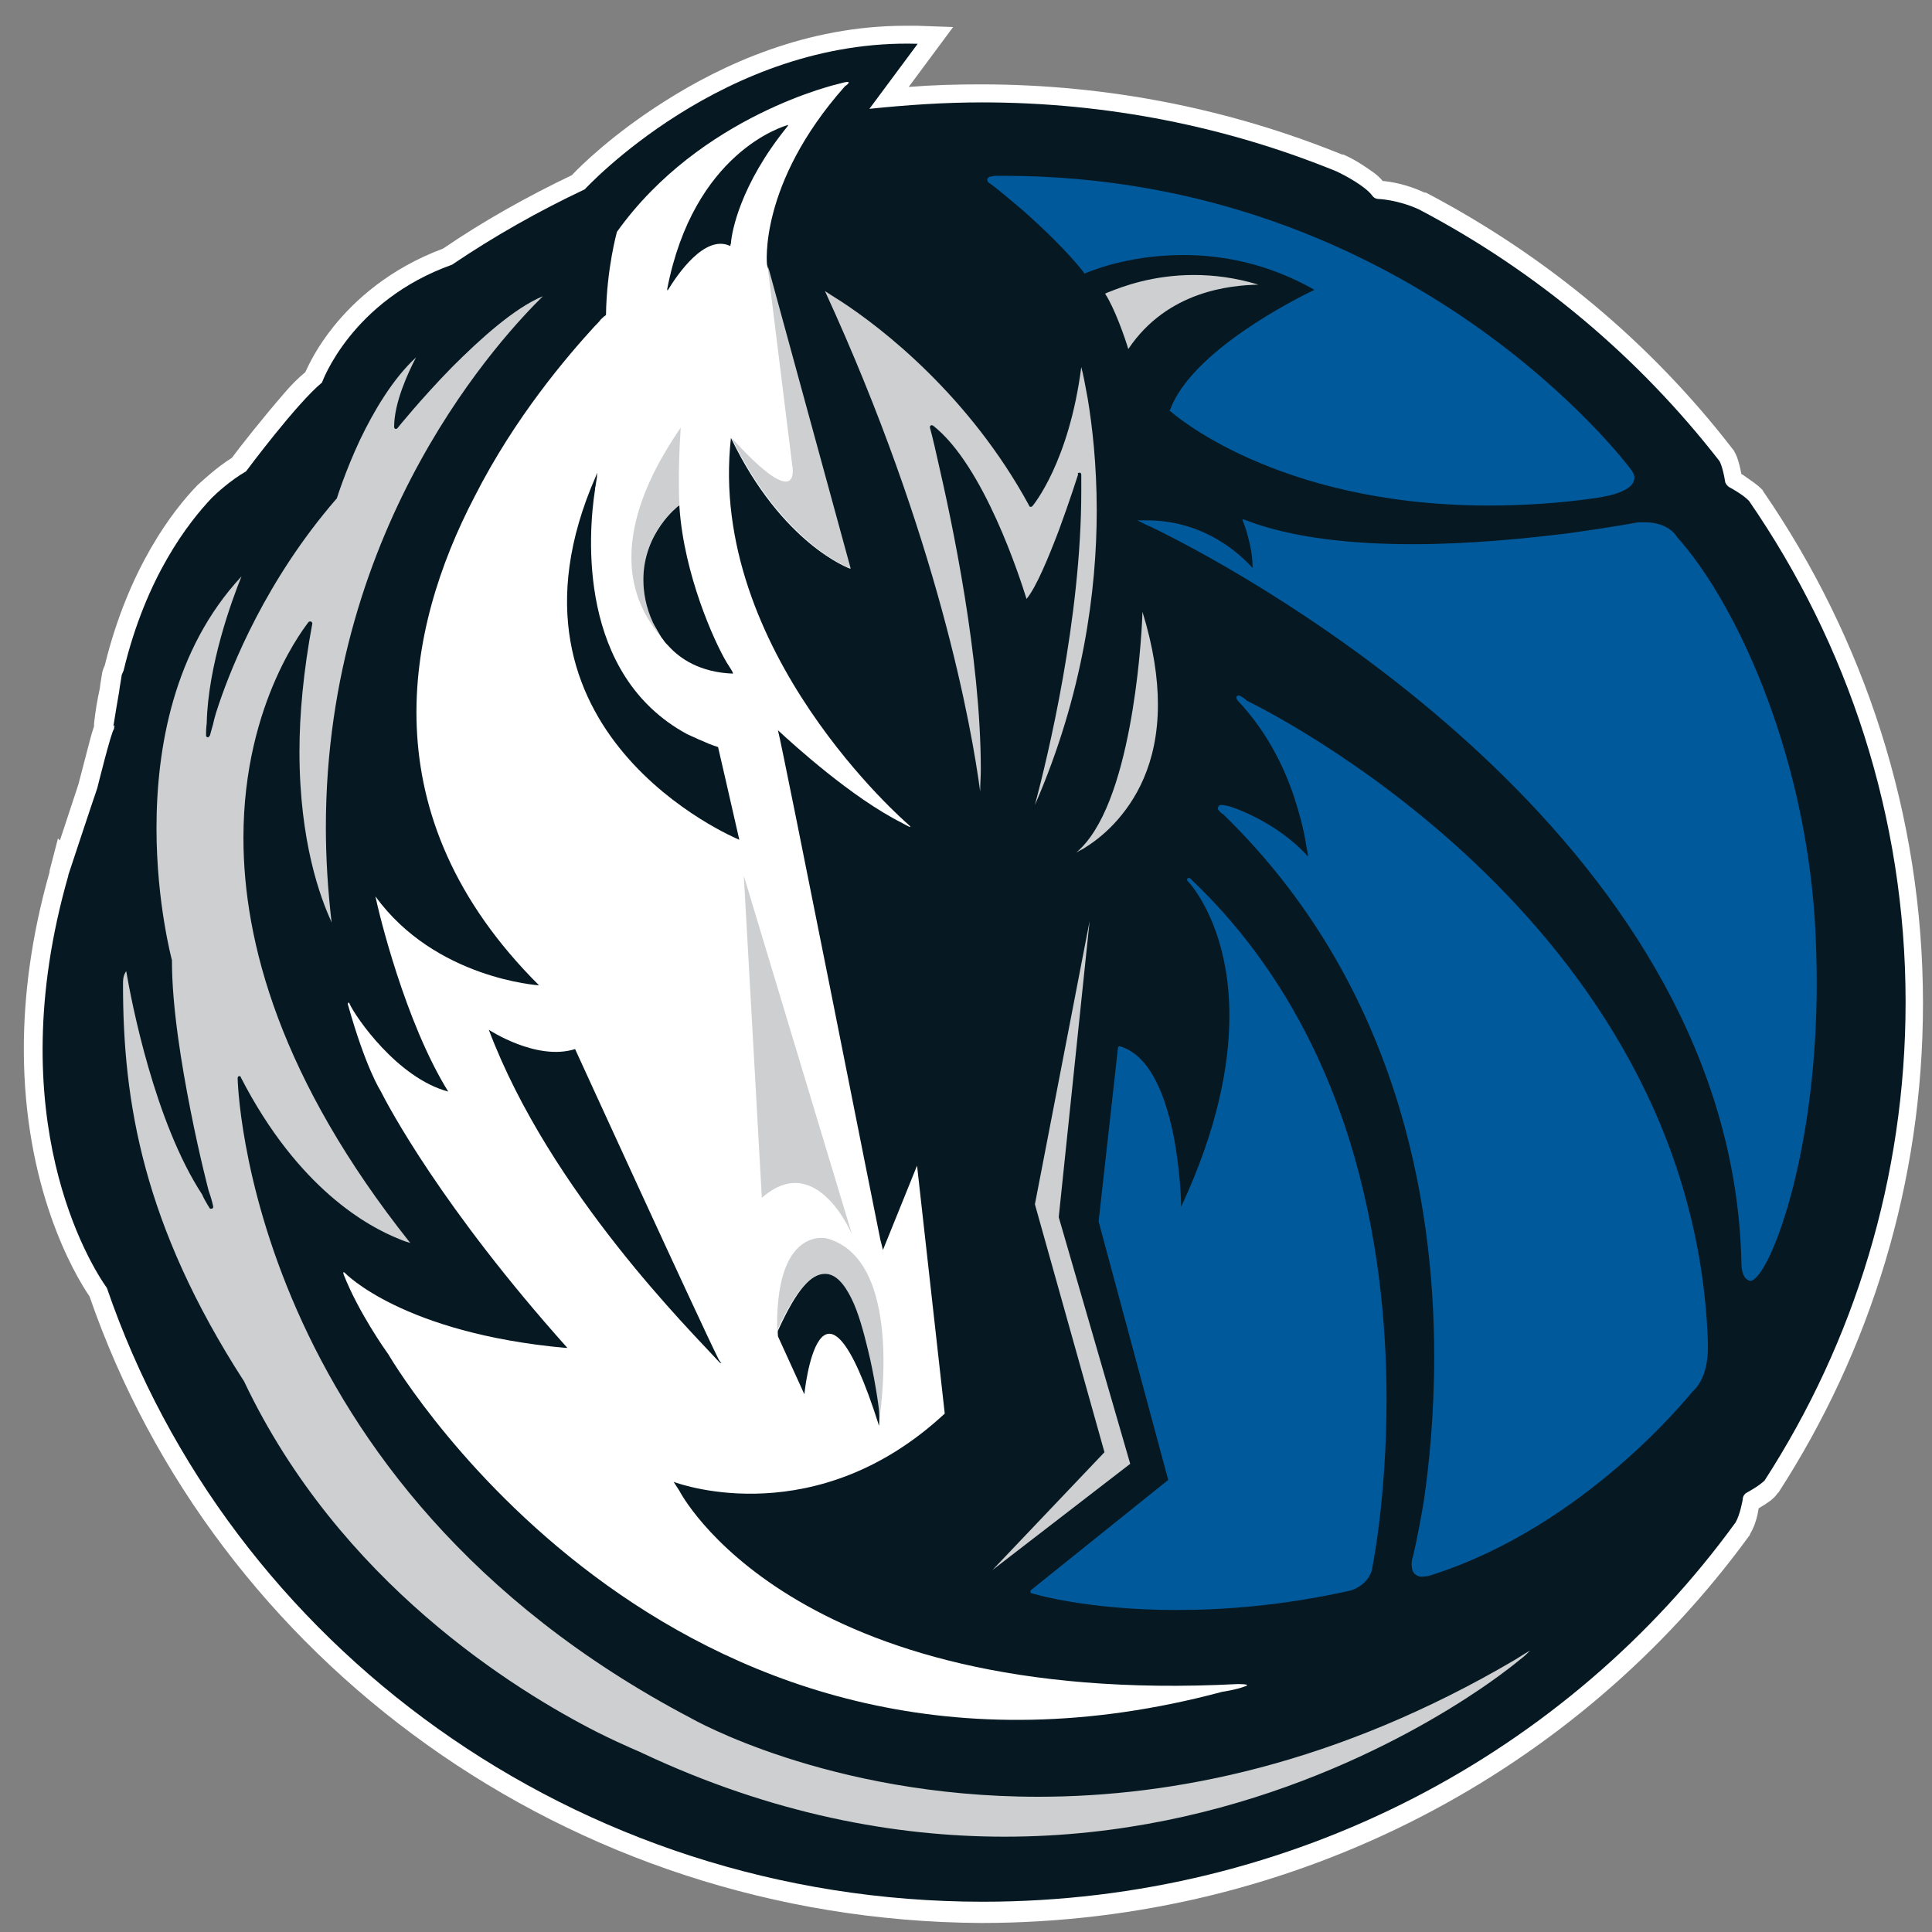 <?xml version="1.0" encoding="utf-8"?>
<!-- Generator: Adobe Illustrator 23.0.3, SVG Export Plug-In . SVG Version: 6.00 Build 0)  -->
<svg version="1.1" id="Layer_1" xmlns="http://www.w3.org/2000/svg" xmlns:xlink="http://www.w3.org/1999/xlink" x="0px" y="0px"
	 viewBox="0 0 300 300" style="enable-background:new 0 0 300 300;" xml:space="preserve">
<rect x="0" y="0" width="300" height="300" fill="#808080" stroke="none"/>
<style type="text/css">
	.st0{fill:#FFFFFF;}
	.st1{fill:#061922;}
	.st2{fill:#CDCFD0;}
	.st3{fill:#00599B;}
</style>
<g>
	<g>
		<path class="st0" d="M13.9,201.3c-2.4-3.5-10.2-16.9-10.2-38.4l0,0c0-8.1,1.1-17.3,4-27.5l0,0c0-0.1,0-0.1,0-0.2l0,0l1.3-5
			l0.3,0.3c0.2-0.6,0.4-1.2,0.6-1.8l0,0c1-3.1,2.1-6.3,2.3-7l0,0c0.2-0.7,1.1-4.3,1.8-6.9l0,0c0.2-0.8,0.4-1.4,0.6-2l0,0l0-0.4
			c0.2-1.9,0.5-3.7,0.9-5.5l0,0c0.1-1,0.3-1.9,0.4-2.6l0,0l0.1-0.3l0.1-0.3c0.1-0.2,0.2-0.4,0.2-0.5l0,0c3.7-15,10.5-23.9,14.4-27.9
			l0,0l0,0l0,0c0.8-0.7,2.9-2.7,5.3-4.2l0,0c1.1-1.5,4.8-6.2,8.1-10l0,0c1.1-1.3,2.2-2.4,3.3-3.3l0,0c0.6-1.3,1.9-4,4.4-7.1l0,0
			c3.3-4.1,8.7-9,17-12.1l0,0c6.3-4.3,13.1-8.1,20-11.4l0,0c1.3-1.4,6.4-6.4,14.3-11.4l0,0c9.1-5.8,22.1-11.8,37.5-11.8l0,0
			c0.6,0,1.2,0,1.8,0l0,0l5.6,0.2l-6.9,9.3c3.7-0.3,7.4-0.4,11.2-0.4l0,0c19.9,0,38.9,3.9,56.1,10.9l0,0l0.1,0l0.1,0
			c0.7,0.3,1.9,0.9,3.1,1.7l0,0c1,0.7,2.1,1.3,3,2.4l0,0c1.2,0.1,3.7,0.5,6.5,1.8l0,0l0.1,0l0.1,0c18.7,9.8,35,23.4,47.7,39.9l0,0
			l0.1,0.1l0.1,0.2c0.2,0.3,0.7,1.3,1.1,3.5l0,0c0.2,0.1,0.5,0.3,0.9,0.6l0,0c0.7,0.5,1.5,1,2.2,1.7l0,0l0.2,0.2l0.1,0.2
			c15.6,22.7,24.8,50.1,24.8,79.5l0,0c0,27.9-8.2,53.9-22.4,75.9l0,0l-0.1,0.1l-0.1,0.1c-0.2,0.3-0.3,0.4-0.5,0.6l0,0
			c-0.2,0.2-0.4,0.4-0.7,0.6l0,0c-0.4,0.3-1,0.7-1.7,1.1l0,0c-0.1,0.3-0.1,0.6-0.2,1l0,0c-0.2,0.9-0.5,1.9-1.2,3.1l0,0l0,0.1
			l-0.1,0.1c-26.5,36.4-70.1,60.1-119.3,60.1l0,0C88.1,298.2,33.4,257.7,13.9,201.3L13.9,201.3z"/>
	</g>
	<path class="st1" d="M271.6,77.8c-0.8-0.9-2.8-2-2.8-2c-0.7-0.3-0.9-0.9-0.9-0.9c-0.4-2.5-0.9-3.3-0.9-3.3
		c-12.5-16.1-28.4-29.5-46.7-39.1c-3.3-1.5-6.2-1.6-6.2-1.6c-0.7,0-1-0.5-1-0.5c-1.1-1.5-4.3-3.2-5.6-3.8
		c-16.9-6.9-35.5-10.7-55-10.7c-5.9,0-11.7,0.4-17.5,1l7.5-10.1c-30.1-0.9-51.7,22.6-51.7,22.6l0,0c-7.2,3.4-14.1,7.3-20.6,11.7l0,0
		c-15.7,5.6-20.2,18.3-20.2,18.3c-4,3.3-11.8,13.8-11.8,13.8c-2.3,1.3-4.6,3.4-5.3,4.1c-3.6,3.8-10.2,12.2-13.7,26.8
		c-0.1,0.2-0.2,0.5-0.3,0.7c-0.1,0.8-0.3,1.7-0.4,2.6c-0.3,1.7-0.6,3.5-0.9,5.4l0.2-0.2c-0.1,0.4-0.1,0.6-0.1,0.6
		c-0.4,0.3-2.6,9.2-2.6,9.2c-0.4,1.1-4.5,13.5-4.5,13.5l0,0c0,0,0,0.1,0,0.1c-10.8,37.7,3.5,60.5,6,64c19,55.4,72.7,95.3,136,95.3
		c48.3,0,91-23.2,116.9-58.9l0,0c0.7-1.2,1.1-3.5,1.1-3.5c0-0.8,0.6-1.1,0.6-1.1c2-1.1,2.7-1.8,2.8-1.9c13.9-21.5,21.9-47,21.9-74.3
		C295.9,126.8,286.9,100,271.6,77.8z"/>
	<path class="st0" d="M92.3,50.7c0.4-0.4,0.7-0.7,1-1.1c0.5-0.5,0.7-0.6,0.7-0.6c0.1-0.1,0.1-0.1,0.1-0.1c0.1-7.2,1.7-12.9,1.7-12.9
		c13-18.2,34.5-23,34.5-23c2.7-0.8,0.9,0.4,0.9,0.4c-13.5,15.2-12.1,27.7-12.1,27.7l12.9,47.2c0,0-10.5-3.7-18.5-20.3
		c-3.7,33.1,27.4,59.9,27.4,59.9c1.4,1.2-0.8-0.1-0.8-0.1c-7.8-3.9-16.8-12.1-19.3-14.4c0.7,2.5,15.8,78.8,15.9,79.1
		c0.1,0.4,0.3,1.1,0.4,1.6l5.3-13.1l4.3,38.5c-19.8,18.4-40.8,11.1-42.1,10.6c0.5,0.8,0.9,1.4,0.9,1.4s17.1,33.6,86.7,30
		c0,0,1.7,0,1.4,0.2c0,0.1-0.1,0.1-0.4,0.2c-1.3,0.5-3.4,0.8-3.4,0.8c-84.1,22.5-127.6-49.2-129.5-52.4c-0.5-0.7-4.6-6.5-6.9-12.3
		c-0.1-0.2-0.2-0.7,0.2-0.3c0,0,8.9,9.3,34.2,11.6c0.2,0,0.3,0,0.3,0c-19.5-21.8-27.8-37.5-29-39.9c0,0,0,0,0,0
		c0,0-2.3-3.5-5.1-13.5c0,0,0.1-0.5,0.3,0c0.9,2,7.4,11.5,15.3,13.6h0c-6.7-10.8-10.8-27.8-11.3-30.3C67.6,152,83.7,153,83.7,153
		c0,0,0-0.1-0.1-0.1c0,0.1,0.1,0.1,0.1,0.1c-26.5-26.4-20.8-55.2-10-75.9C80,64.7,88.1,55.3,92.3,50.7z"/>
	<g>
		<g>
			<path class="st2" d="M171.5,225.5l-17.4,18.3c0,0,0,0,0,0l0,0l21.4-16.5l-11.1-38.3l4.8-46l-8.5,44L171.5,225.5L171.5,225.5z"/>
		</g>
		<g>
			<path class="st2" d="M175.4,112.9c-1.5,7.9-4,15.9-8.3,19.5l0,0c0.3-0.2,0.7-0.4,1.1-0.6l0,0c1.3-0.8,3-2,4.7-3.8l0,0
				c3.4-3.6,6.9-9.4,6.9-18.6l0,0c0-4.1-0.7-8.9-2.4-14.4l0,0C177.3,98.3,176.8,105.5,175.4,112.9L175.4,112.9z"/>
		</g>
		<g>
			<path class="st2" d="M175.1,54.9l0.3-0.1L175.1,54.9L175.1,54.9z M175.2,54.2c6.1-9.1,16-9.9,20.2-10l0,0c-3.6-1.1-7-1.5-10-1.5
				l0,0c-6.4,0-11.1,1.8-13.1,2.6l0,0c-0.3,0.1-0.5,0.2-0.7,0.3l0,0C173.1,47.9,174.7,52.5,175.2,54.2L175.2,54.2z"/>
		</g>
		<g>
			<path class="st2" d="M152.5,125.2L152.5,125.2L152.5,125.2L152.5,125.2z M167.6,73.4c0.2,0,0.3,0.1,0.3,0.3l0,0
				c0,0.8,0,1.7,0,2.6l0,0c0,19.7-5.2,41.2-7.2,48.7l0,0c7.5-17.2,9.6-33.4,9.6-45.7l0,0c0-7.2-0.7-13.2-1.4-17.4l0,0
				c-0.4-2.2-0.7-3.8-1-4.9l0,0c-1.9,14.8-7.5,21.5-7.6,21.6l0,0c-0.1,0.1-0.2,0.1-0.3,0.1l0,0c-0.1,0-0.2-0.1-0.2-0.2l0,0
				c-9.3-17.1-22.9-27.6-29.2-31.7l0,0c-1.1-0.7-1.9-1.2-2.5-1.6l0,0c17.6,38.3,22.8,67.9,24.1,77.7l0,0c0-1.1,0.1-2.3,0.1-3.4l0,0
				c0-17.5-4.5-38.6-6.7-48.1l0,0c-0.7-3.2-1.2-5-1.2-5l0,0c0-0.1,0-0.3,0.1-0.3l0,0c0.1-0.1,0.2-0.1,0.4,0l0,0
				c7.9,6.2,13.5,23.7,14.5,26.9l0,0c1.5-1.8,3.4-6.4,5-10.6l0,0c1.7-4.6,3-8.7,3-8.7l0,0C167.3,73.5,167.4,73.4,167.6,73.4
				L167.6,73.4C167.5,73.4,167.6,73.4,167.6,73.4L167.6,73.4z M160,78.4l0.3-0.1L160,78.4L160,78.4z"/>
		</g>
		<g>
			<path class="st2" d="M19.1,152.9c0,18.2,3.1,37.3,18.8,61.6l0,0l0,0c14.8,31.2,42.1,48,54.9,54.5l0,0c4.2,2.1,6.8,3.1,6.9,3.2
				l0,0c20.2,9.5,39.3,13,56.3,13l0,0c35.7,0,62.8-15.4,74.1-23.1l0,0c3.8-2.6,5.8-4.3,5.8-4.3l0,0l0.2,0.2l-0.2-0.2
				c0.8-0.6,1.3-1.1,1.7-1.5l0,0c-0.2,0.1-0.5,0.3-0.7,0.4l0,0c-0.8,0.5-1.6,1-1.6,1l0,0C207.6,274,182.1,279,161.2,279l0,0
				c-32.7,0-53.9-12.2-53.9-12.2l0,0c-69.3-36.4-70.4-99.4-70.4-99.4l0,0c0-0.1,0.1-0.3,0.2-0.3l0,0c0.1,0,0.3,0,0.3,0.2l0,0
				c8.9,17.3,19.8,23.2,24.6,25.1l0,0c0.7,0.3,1.3,0.5,1.7,0.6l0,0c-20.2-25.4-25.9-46.8-25.9-62.9l0,0c0-21.4,10.1-33.4,10.1-33.5
				l0,0c0.1-0.1,0.2-0.1,0.4-0.1l0,0c0.1,0.1,0.2,0.2,0.2,0.3l0,0c-1.4,7.5-2,14.2-2,19.9l0,0c0,14.1,3.3,22.8,4.9,26.3l0,0
				c0,0.1,0.1,0.2,0.1,0.3l0,0c-0.6-5.1-0.9-10.1-0.9-14.8l0,0c0-47.5,27.9-76.8,33.7-82.5l0,0c-4.4,1.8-9.7,6.6-14.1,11l0,0
				c-4.8,4.9-8.5,9.5-8.5,9.5l0,0c-0.1,0.1-0.2,0.1-0.3,0.1l0,0c-0.1,0-0.2-0.2-0.2-0.3l0,0c0-3.8,2.2-8.5,3.4-10.8l0,0
				c-3.6,3.3-6.6,8.4-8.7,12.8l0,0c-2.3,4.9-3.6,9.1-3.6,9.1l0,0l-0.1,0.1C41.3,90.1,36,103.4,34,109.3l0,0c-0.7,2-0.9,3.1-0.9,3.1
				l0,0c-0.3,1-0.4,1.5-0.5,1.8l0,0c-0.1,0.1-0.1,0.2-0.3,0.3l0,0c-0.2,0-0.3-0.2-0.3-0.2l0,0c0-0.1,0-0.1,0-0.2l0,0
				c0-0.1,0-0.3,0-0.4l0,0c0-0.6,0.1-1.4,0.1-1.4l0,0c0.2-9,3.9-19.1,5.4-22.8l0,0c-10.6,11.4-13.2,26.8-13.2,39.1l0,0
				c0,5.8,0.6,11,1.2,14.6l0,0c0.6,3.7,1.2,5.9,1.2,5.9l0,0l0,0.1c0,7.2,1.5,16.2,2.9,23.3l0,0c1.4,7.1,2.8,12.4,2.8,12.4l0,0
				c0.5,1.4,0.6,2,0.7,2.4l0,0c0,0.1,0,0.1,0,0.2l0,0c0,0.1-0.2,0.2-0.3,0.2l0,0c-0.2,0-0.3-0.1-0.3-0.2l0,0
				c-0.1-0.1-0.1-0.2-0.2-0.3l0,0c-0.1-0.2-0.3-0.5-0.4-0.7l0,0c-0.3-0.5-0.5-1-0.5-1l0,0c-7.4-11.3-11-30-11.8-34.7l0,0
				C19.1,151.5,19.1,152.2,19.1,152.9L19.1,152.9z"/>
		</g>
	</g>
	<g>
		<g>
			<path class="st3" d="M181.8,63.9l-0.2-0.1l0.1-0.2c3.4-9.1,19.3-17.1,22.4-18.6l0,0c-7.4-4.2-14.5-5.4-20.4-5.4l0,0
				c-4.5,0-8.2,0.7-10.9,1.4l0,0c-2.6,0.7-4.2,1.4-4.2,1.4v0l-0.2,0.1l-0.1-0.2c-2.7-3.4-6.3-6.8-9.2-9.4l0,0
				c-2.8-2.4-4.9-4.1-5.1-4.2l0,0c-0.4-0.3-0.7-0.4-0.7-0.8l0,0c0-0.2,0.2-0.4,0.3-0.4l0,0c0.1-0.1,0.3-0.1,0.4-0.1l0,0
				c0.3-0.1,0.6-0.1,1-0.1l0,0c0.4,0,0.7,0,0.8,0l0,0c63.5,0,97.3,45.4,97.3,45.4l0,0c0.4,0.5,0.7,1,0.7,1.5l0,0
				c-0.1,1.4-1.6,2-3,2.5l0,0c-1.4,0.4-2.8,0.6-2.8,0.6l0,0c-6.1,0.9-11.8,1.2-17.1,1.2l0,0C197.8,78.4,181.8,63.9,181.8,63.9
				L181.8,63.9z"/>
		</g>
		<g>
			<path class="st3" d="M160.2,247.4c-0.1,0-0.2-0.1-0.2-0.2l0,0c0-0.1,0-0.2,0.1-0.3l0,0l21.3-17.1l-10.8-40.1l0-0.1l3-26.9
				c0-0.1,0.1-0.2,0.1-0.2l0,0c0.1,0,0.2-0.1,0.3,0l0,0c4.8,1.5,7.1,8.1,8.3,14.2l0,0c0.8,4.4,1.1,8.6,1.1,10.7l0,0
				c5.7-12.2,7.5-22.1,7.5-29.7l0,0c0-10.8-3.7-17.2-5.5-19.7l0,0c-0.6-0.8-1-1.2-1-1.2l0,0l0,0c-0.1-0.1-0.1-0.3,0-0.4l0,0
				c0.1-0.1,0.3-0.1,0.4,0l0,0c25.4,24,30.5,57.7,30.5,80.9l0,0c0,15.7-2.3,26.6-2.3,26.6l0,0l0,0c-0.8,2.5-3.4,3.1-3.4,3.1l0,0
				c-10.3,2.3-19.4,3-26.9,3l0,0C168.5,250,160.2,247.4,160.2,247.4L160.2,247.4z"/>
		</g>
		<g>
			<path class="st3" d="M219.8,244.5c-0.4-0.3-0.6-0.8-0.6-1.6l0,0c0-0.3,0-0.7,0.2-1.2l0,0c0,0,0.8-3.2,1.7-8.7l0,0
				c0.8-5.5,1.6-13.2,1.6-22.4l0,0c0-24.2-5.8-57.9-32.7-84.1l0,0c-0.1-0.1-0.5-0.3-0.7-0.6l0,0c-0.1-0.1-0.2-0.2-0.2-0.4l0,0
				c0-0.1,0.1-0.3,0.2-0.4l0,0c0.1-0.1,0.2-0.1,0.4-0.1l0,0c0.3,0,0.6,0.1,1.2,0.2l0,0c0,0,7.2,2.2,12.2,7.8l0,0
				c0-0.4-0.1-0.8-0.2-1.3l0,0c-0.2-1.4-0.6-3.5-1.3-5.8l0,0c-1.3-4.7-3.8-10.7-8.4-16l0,0c0,0-0.6-0.7-1-1.1l0,0
				c-0.1-0.2-0.2-0.2-0.2-0.5l0,0c0-0.1,0-0.2,0.1-0.2l0,0c0.1-0.1,0.2-0.1,0.2-0.1l0,0c0.2,0,0.3,0.1,0.5,0.2l0,0
				c0.2,0.1,0.5,0.3,0.8,0.6l0,0c1.6,0.8,69.3,33.5,71.6,99.6l0,0c0,0,0,0.4,0,1l0,0c0,1.6-0.3,4.8-2.4,6.7l0,0
				c-0.7,0.8-16.7,20.8-40.3,28.4l0,0c0,0-0.7,0.3-1.5,0.3l0,0C220.7,244.9,220.2,244.8,219.8,244.5L219.8,244.5z"/>
		</g>
		<g>
			<path class="st3" d="M270.7,197.9c-0.2-0.5-0.3-1.1-0.3-2l0,0l0,0c-1.5-63.6-71.3-103.7-88.7-112.6l0,0c-2.5-1.3-3.9-1.9-3.9-1.9
				l0,0l-1.2-0.6l1.3,0c0.1,0,0.1,0,0.2,0l0,0c9.1,0,14.7,5.5,16.4,7.4l0,0v0l0,0c0-1.7-0.3-3.4-0.7-4.8l0,0
				c-0.3-1.3-0.7-2.2-0.7-2.2l0,0l-0.2-0.6l0.6,0.2c7.3,2.8,16.7,3.7,25.9,3.7l0,0c8.9,0,17.7-0.9,24.2-1.7l0,0
				c6.5-0.9,10.8-1.7,10.8-1.7l0,0l0,0l0,0c0.3,0,0.7,0,1,0l0,0c3.7,0,4.9,2.1,5.1,2.4l0,0c8.7,9.7,19.5,32.3,21.3,59.3l0,0
				c0.2,3.4,0.3,6.7,0.3,9.9l0,0c0,23.7-5.7,41-9,45.2l0,0c-0.5,0.6-0.9,1-1.4,1l0,0C271.2,198.7,270.9,198.4,270.7,197.9
				L270.7,197.9z"/>
		</g>
	</g>
	<path class="st1" d="M122.3,19.6c0-0.1,0.1-0.1,0.1-0.2l0,0l0,0c-0.8,0.2-14.7,4.3-18.8,25.5c0,0,0,0.4,0.2,0
		c1.3-2.1,5.6-8.6,9.6-6.7c0,0,0-0.2,0.1-0.4C113.6,36.1,114.9,28.7,122.3,19.6z"/>
	<g>
		<path class="st1" d="M111.6,211.1c-3-6-22.3-48.2-22.3-48.2c-6,1.9-13.4-3-13.4-3c0,0,0,0,0,0c9.5,25.2,31.8,47.2,35.4,51.2
			c0,0,0,0,0.1,0.1c0.6,0.7,0.6,0.4,0.6,0.4C111.9,211.6,111.8,211.4,111.6,211.1z"/>
	</g>
	<g>
		<path class="st1" d="M92.5,74c-17.4,39.8,21.8,56.2,22.3,56.4l0,0l-2.1-9.2l-1.2-5.2c-1-0.3-1.9-0.7-2.8-1.1
			c-0.3-0.1-0.6-0.3-0.9-0.4c-0.4-0.2-0.7-0.3-1.1-0.5C89.7,104.8,91.3,83,92.4,76c0-0.1,0-0.1,0-0.1c0-0.2,0.1-0.4,0.1-0.6
			c0.1-0.7,0.2-1.1,0.2-1.4c0-0.1,0-0.2,0-0.2c0,0,0,0,0,0C92.8,73.1,92.6,73.7,92.5,74z"/>
	</g>
	<path class="st2" d="M118.3,186l-2.8-50l16.8,55.7C132.3,191.7,126.8,178.5,118.3,186z"/>
	<g>
		<path class="st2" d="M119.3,42.2l3.7,29.9c0,0,1.8,8.2-9.4-4.1c8.1,16.6,18.5,20.3,18.5,20.3l-12.8-46.8
			C119.3,41.6,119.3,41.6,119.3,42.2z"/>
	</g>
	<path class="st2" d="M101.4,96.7c-1-2.5-1.5-4.7-1.5-6.7c0-7.3,5.3-11.4,5.4-11.4l0.2-0.1c0,0.1-0.3-4.6,0.2-12.1
		c-4.3,6.3-13.4,21.3-2.5,33.1c-0.2-0.2-0.3-0.5-0.5-0.7C102.1,98,101.7,97.3,101.4,96.7z"/>
	<path class="st1" d="M112.8,102.8c-1.9-3.2-6.6-13.6-7.3-24.1c0-0.1,0-0.1,0-0.2l-0.2,0.1c0,0-5.4,4.1-5.4,11.4
		c0,2,0.4,4.3,1.5,6.7c0.3,0.6,0.7,1.2,1.2,2.1c0.1,0.2,0.3,0.4,0.5,0.7c0.2,0.3,0.4,0.5,0.7,0.8c1.8,2,4.9,4.1,10,4.3
		C113.9,104.5,113.5,103.9,112.8,102.8z"/>
	<g>
		<g>
			<path class="st2" d="M136.4,221.4L136.4,221.4C136.4,221.4,136.4,221.4,136.4,221.4C136.4,221.4,136.5,221.4,136.4,221.4
				C136.5,221.4,136.5,221.4,136.4,221.4C136.4,221.4,136.4,221.4,136.4,221.4z"/>
			<path class="st2" d="M128,197.8c1.7,0,3.1,1.6,4.1,3.8c1.1,2.2,2,5.2,2.6,8.1c0.8,3.6,1.4,7.3,1.7,9.5c0,1,0,1.7,0,2.2
				c0,0,0,0,0,0c0.4-2.4,3.9-25.8-8-29.1c0,0-8.3-2.1-7.7,15.1c0.1-0.4,0.1-0.7,0.1-1.1C123.6,200.3,125.9,197.8,128,197.8z"/>
			<path class="st1" d="M136.5,221.4C136.5,221.4,136.5,221.4,136.5,221.4C136.5,221.4,136.5,221.4,136.5,221.4
				C136.5,221.4,136.5,221.4,136.5,221.4z"/>
			<path class="st1" d="M136.5,219.2c0-0.7-0.8-5.9-1.7-9.5c-0.7-2.9-1.5-5.9-2.6-8.1c-1.1-2.2-2.4-3.8-4.1-3.8
				c-2.2,0-4.4,2.5-7.2,8.6c-0.2,0.4-0.1,0.5-0.1,1.1l4.1,9c0,0,2.4-24.1,11.6,4.9c0,0.1,0,0.1,0,0.1l0,0c0,0,0,0,0-0.1c0,0,0,0,0,0
				c0,0,0,0,0,0c0,0,0,0,0,0C136.5,220.9,136.6,220.4,136.5,219.2z"/>
		</g>
	</g>
</g>
</svg>
